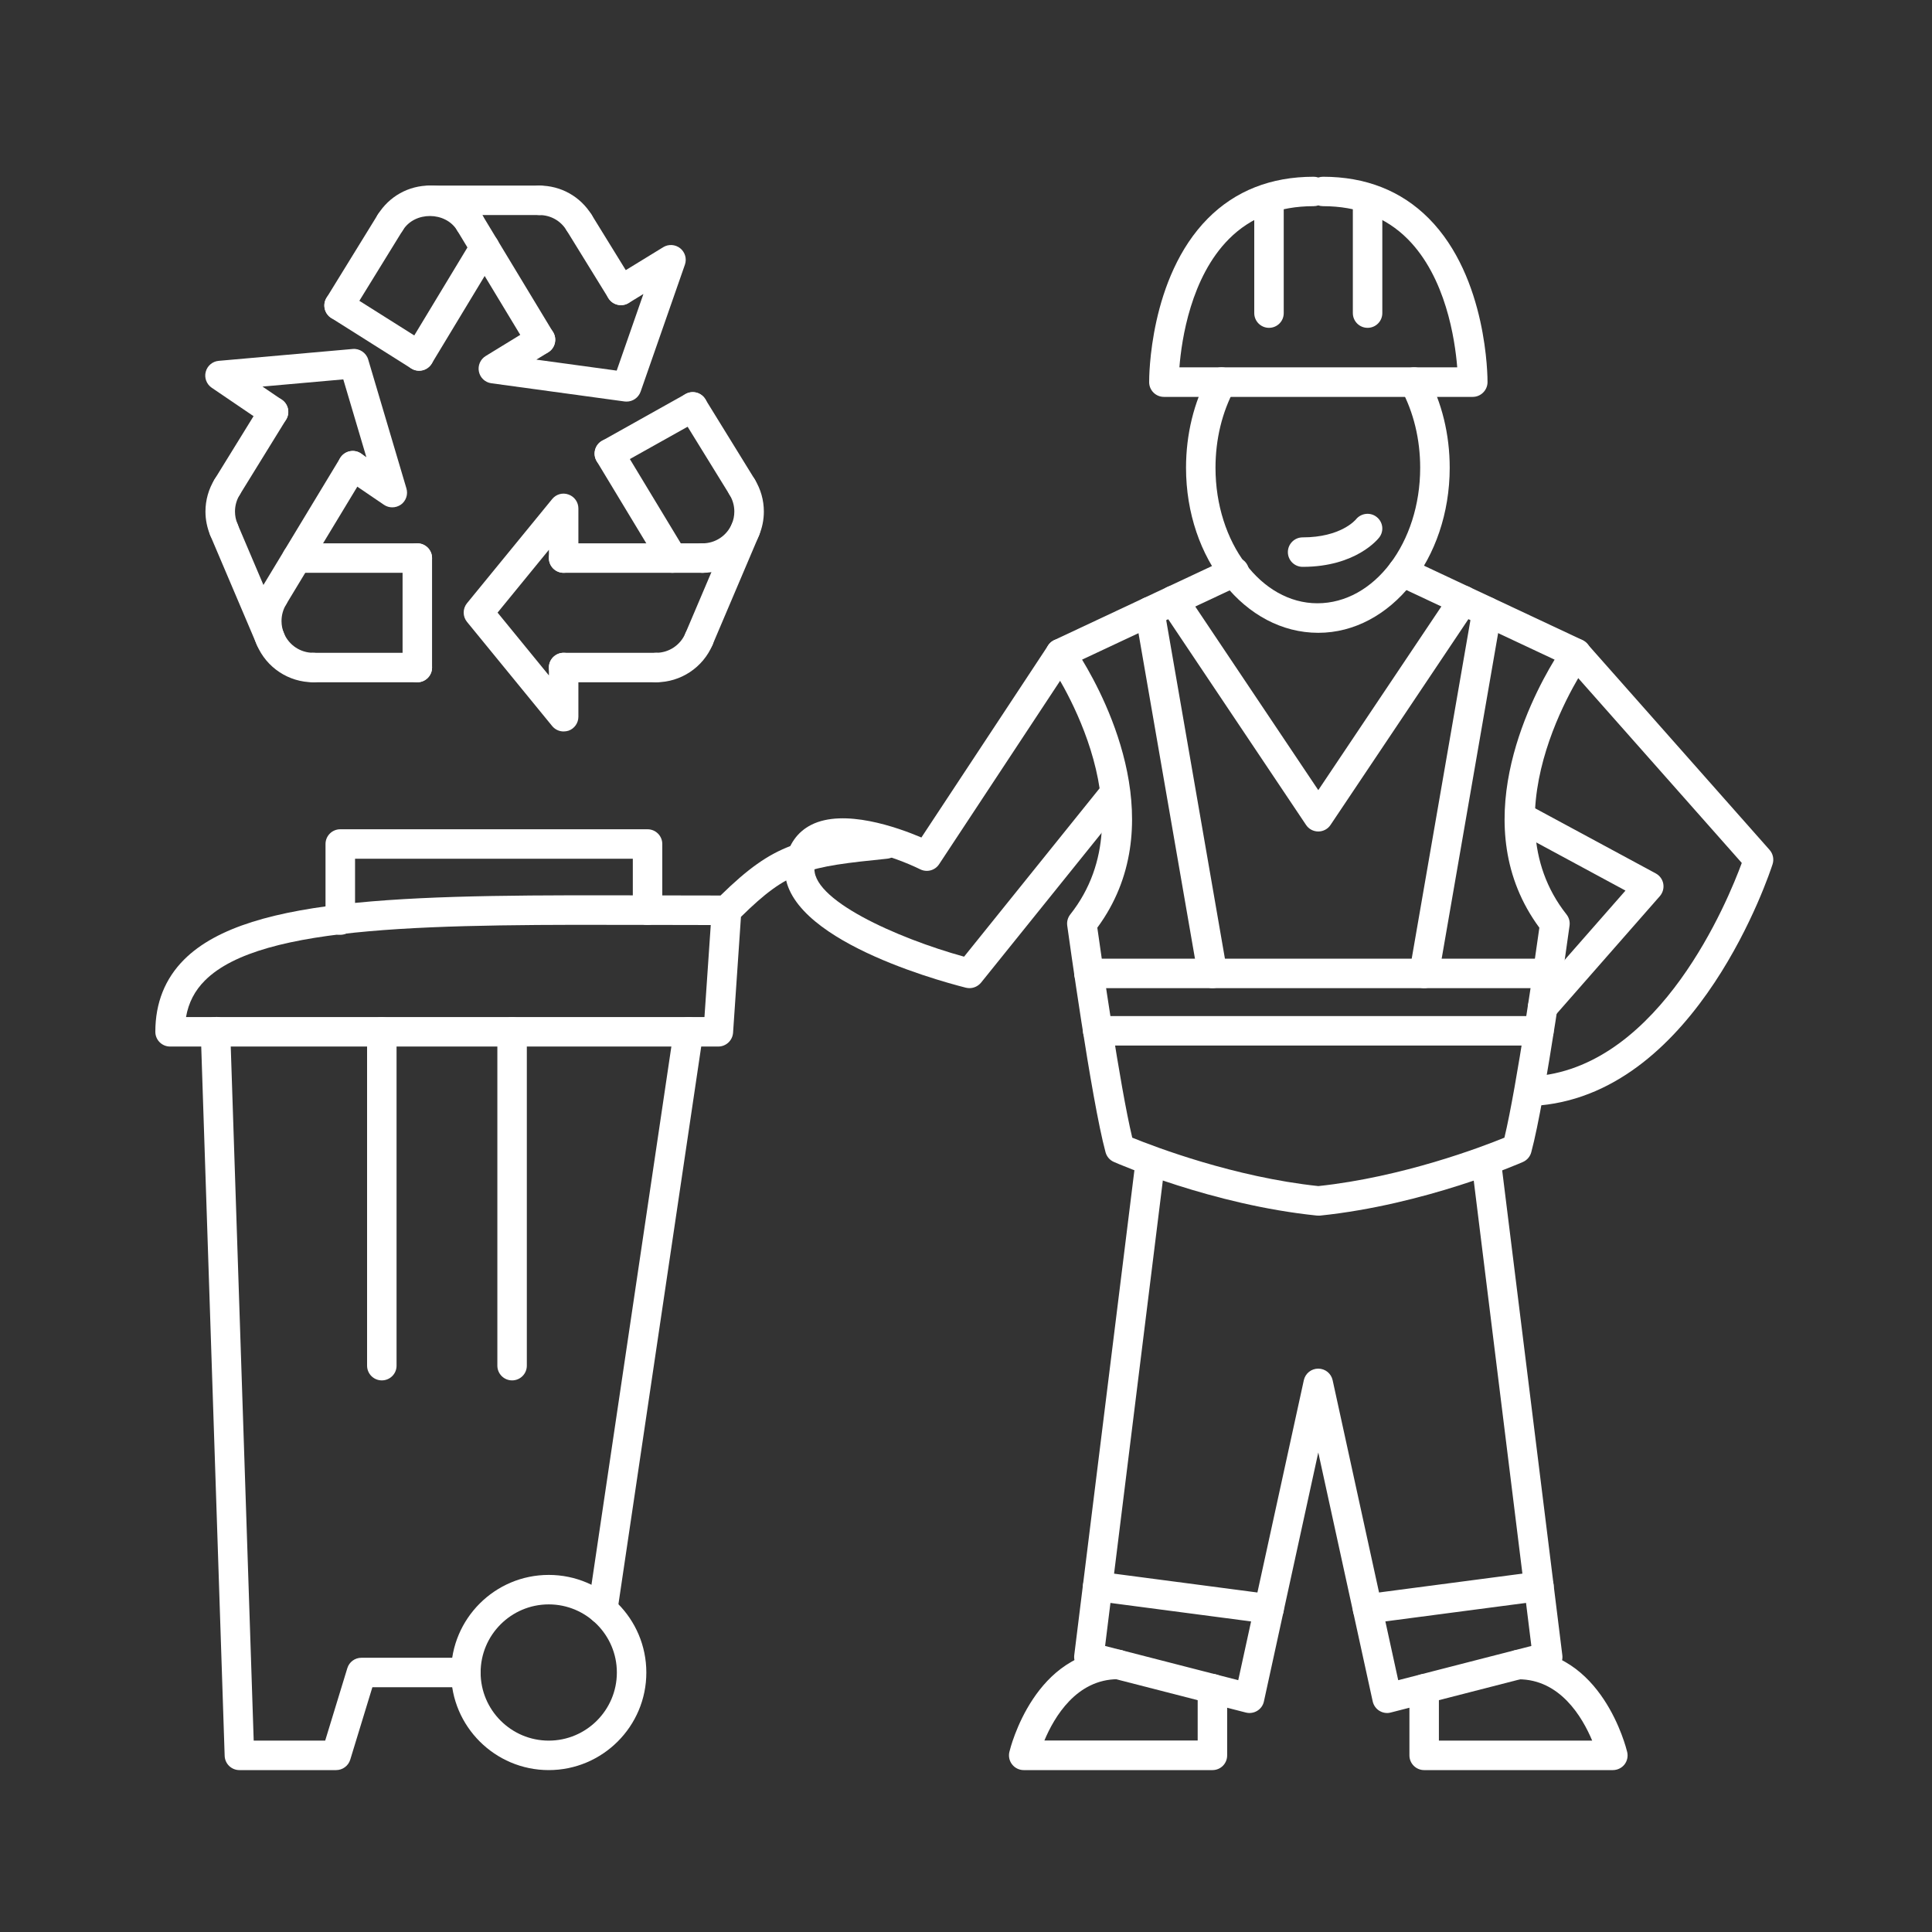 <?xml version="1.0" encoding="utf-8"?>
<!-- Generator: Adobe Illustrator 23.0.2, SVG Export Plug-In . SVG Version: 6.00 Build 0)  -->
<svg version="1.1" id="Layer_1" xmlns="http://www.w3.org/2000/svg" xmlns:xlink="http://www.w3.org/1999/xlink" x="0px" y="0px"
	 viewBox="0 0 350 350" style="enable-background:new 0 0 350 350;" xml:space="preserve">
<rect x="0" y="0" width="350" height="350" fill="#333333" stroke="none"/>
<style type="text/css">
	.st0{fill:#FFFFFF;}
</style>
<g>
	<path class="st0" d="M99.41,320.67c-9.75,0-17.69-7.93-17.69-17.68c0-9.75,7.93-17.68,17.69-17.68c9.75,0,17.68,7.93,17.68,17.68
		C117.1,312.74,109.16,320.67,99.41,320.67z M99.41,290.65c-6.8,0-12.34,5.53-12.34,12.34c0,6.8,5.54,12.34,12.34,12.34
		c6.8,0,12.34-5.53,12.34-12.34C111.75,296.19,106.22,290.65,99.41,290.65z"/>
	<path class="st0" d="M109.18,294.27c-0.13,0-0.26-0.01-0.39-0.03c-1.46-0.22-2.47-1.58-2.25-3.04l15.54-104.68
		c0.22-1.46,1.57-2.45,3.04-2.25c1.46,0.22,2.47,1.58,2.25,3.04l-15.54,104.68C111.63,293.32,110.49,294.27,109.18,294.27z"/>
	<path class="st0" d="M60.89,320.67H43.37c-1.44,0-2.62-1.14-2.67-2.58l-4.33-131.08c-0.05-1.47,1.11-2.71,2.58-2.76
		c1.47-0.2,2.71,1.1,2.76,2.58l4.25,128.5h12.95l4.01-13.12c0.34-1.13,1.38-1.89,2.56-1.89H84.4c1.48,0,2.67,1.2,2.67,2.67
		s-1.2,2.67-2.67,2.67H67.46l-4.01,13.12C63.1,319.91,62.06,320.67,60.89,320.67z"/>
	<path class="st0" d="M130.12,189.59H30.81c-1.48,0-2.67-1.2-2.67-2.67c0-5.23,1.76-9.64,5.23-13.1
		c11.82-11.79,42.71-11.72,85.46-11.61l11.7,0.02c9.81-9.61,14.48-10.45,29.66-11.99c1.51-0.13,2.78,0.92,2.93,2.39
		s-0.92,2.78-2.39,2.93c-14.56,1.48-17.89,2.06-26.5,10.54l-1.43,21.01C132.69,188.51,131.52,189.59,130.12,189.59z M33.7,184.25
		h93.92l1.14-16.67l-9.95-0.02c-39.93-0.11-71.42-0.18-81.67,10.05C35.28,179.46,34.15,181.65,33.7,184.25z"/>
	<path class="st0" d="M61.64,169.35c-1.48,0-2.67-1.2-2.67-2.67V152.9c0-1.48,1.2-2.67,2.67-2.67h55.67c1.48,0,2.67,1.2,2.67,2.67
		v11.98c0,1.48-1.2,2.67-2.67,2.67s-2.67-1.2-2.67-2.67v-9.31H64.32v11.11C64.32,168.16,63.12,169.35,61.64,169.35z"/>
	<path class="st0" d="M69.17,250.07c-1.48,0-2.67-1.2-2.67-2.67v-60.48c0-1.48,1.2-2.67,2.67-2.67s2.67,1.2,2.67,2.67v60.48
		C71.85,248.88,70.65,250.07,69.17,250.07z"/>
	<path class="st0" d="M92.77,250.07c-1.48,0-2.67-1.2-2.67-2.67v-60.48c0-1.48,1.2-2.67,2.67-2.67s2.67,1.2,2.67,2.67v60.48
		C95.44,248.88,94.25,250.07,92.77,250.07z"/>
	<path class="st0" d="M127.28,103.77c-1.48,0-2.67-1.2-2.67-2.67s1.2-2.67,2.67-2.67c2.31,0,4.39-1.38,5.29-3.51
		c0.31-0.72,0.46-1.47,0.46-2.25c0-1.07-0.29-2.1-0.85-3.01c-0.78-1.26-0.39-2.9,0.87-3.68c1.25-0.78,2.9-0.39,3.68,0.87
		c1.08,1.75,1.65,3.76,1.65,5.82c0,1.51-0.3,2.97-0.89,4.35C135.76,101.11,131.75,103.77,127.28,103.77z"/>
	<path class="st0" d="M127.28,103.77H102.1c-1.48,0-2.67-1.2-2.67-2.67s1.2-2.67,2.67-2.67h25.18c1.48,0,2.67,1.2,2.67,2.67
		S128.76,103.77,127.28,103.77z"/>
	<path class="st0" d="M75.6,103.77H53.79c-1.48,0-2.67-1.2-2.67-2.67s1.2-2.67,2.67-2.67H75.6c1.48,0,2.67,1.2,2.67,2.67
		S77.08,103.77,75.6,103.77z"/>
	<path class="st0" d="M126.61,118.46c-0.35,0-0.7-0.07-1.04-0.21c-1.36-0.58-1.99-2.15-1.41-3.5l8.43-19.83
		c0.57-1.36,2.16-1.99,3.5-1.41c1.36,0.58,1.99,2.15,1.41,3.5l-8.43,19.83C128.64,117.85,127.65,118.46,126.61,118.46z"/>
	<path class="st0" d="M40.56,98.63c-1.04,0-2.03-0.61-2.46-1.63c-0.58-1.38-0.88-2.84-0.88-4.34c0-2.05,0.57-4.07,1.65-5.82
		c0.78-1.26,2.42-1.66,3.68-0.87c1.26,0.78,1.65,2.42,0.87,3.68c-0.56,0.91-0.85,1.95-0.85,3.01c0,0.78,0.15,1.54,0.46,2.25
		c0.58,1.36-0.06,2.93-1.42,3.51C41.26,98.56,40.91,98.63,40.56,98.63z"/>
	<path class="st0" d="M61.43,58.02c-0.48,0-0.96-0.13-1.4-0.4c-1.26-0.78-1.65-2.42-0.87-3.68l9.27-15.05
		c0.77-1.26,2.42-1.65,3.68-0.87c1.26,0.78,1.65,2.42,0.87,3.68l-9.27,15.05C63.2,57.57,62.33,58.02,61.43,58.02z"/>
	<path class="st0" d="M41.14,90.92c-0.48,0-0.96-0.13-1.4-0.4c-1.26-0.78-1.65-2.42-0.87-3.68l8.41-13.63
		c0.78-1.26,2.42-1.66,3.68-0.87c1.26,0.78,1.65,2.42,0.87,3.68l-8.41,13.63C42.92,90.47,42.04,90.92,41.14,90.92z"/>
	<path class="st0" d="M118.86,123.6c-1.48,0-2.67-1.2-2.67-2.67s1.2-2.67,2.67-2.67c2.31,0,4.39-1.38,5.3-3.51
		c0.58-1.36,2.16-1.99,3.51-1.42c1.36,0.58,1.99,2.15,1.41,3.51C127.33,120.94,123.32,123.6,118.86,123.6z"/>
	<path class="st0" d="M75.6,123.6H56.75c-1.48,0-2.67-1.2-2.67-2.67s1.2-2.67,2.67-2.67H75.6c1.48,0,2.67,1.2,2.67,2.67
		S77.08,123.6,75.6,123.6z"/>
	<path class="st0" d="M118.86,123.6H102.1c-1.48,0-2.67-1.2-2.67-2.67s1.2-2.67,2.67-2.67h16.75c1.48,0,2.67,1.2,2.67,2.67
		S120.33,123.6,118.86,123.6z"/>
	<path class="st0" d="M56.75,123.6c-4.46,0-8.47-2.65-10.22-6.76c-0.58-1.37-0.88-2.83-0.88-4.33c0-2.03,0.55-4.01,1.59-5.74
		c0.76-1.27,2.4-1.68,3.67-0.91c1.26,0.76,1.67,2.4,0.91,3.67c-0.54,0.9-0.82,1.92-0.82,2.98c0,0.78,0.15,1.53,0.45,2.24
		c0.91,2.14,2.99,3.51,5.3,3.51c1.48,0,2.67,1.2,2.67,2.67S58.23,123.6,56.75,123.6z"/>
	<path class="st0" d="M49.53,110.81c-0.47,0-0.95-0.13-1.38-0.39c-1.26-0.76-1.67-2.41-0.9-3.67l14.37-23.77
		c0.76-1.26,2.4-1.68,3.67-0.9c1.26,0.76,1.67,2.41,0.9,3.67l-14.37,23.77C51.32,110.36,50.44,110.81,49.53,110.81z"/>
	<path class="st0" d="M75.92,67.16c-0.47,0-0.95-0.13-1.38-0.39c-1.26-0.76-1.67-2.41-0.9-3.67l11.88-19.66
		c0.76-1.26,2.4-1.68,3.67-0.9c1.26,0.76,1.67,2.41,0.9,3.67L78.21,65.87C77.71,66.7,76.82,67.16,75.92,67.16z"/>
	<path class="st0" d="M48.99,118.46c-1.04,0-2.03-0.61-2.46-1.63L38.1,97.01c-0.58-1.36,0.05-2.93,1.41-3.51
		c1.35-0.58,2.93,0.05,3.51,1.41l8.43,19.83c0.58,1.36-0.05,2.93-1.41,3.51C49.7,118.39,49.34,118.46,48.99,118.46z"/>
	<path class="st0" d="M85.11,43.04c-0.91,0-1.79-0.46-2.29-1.29c-2.09-3.46-7.7-3.5-9.83-0.05c-0.78,1.26-2.43,1.65-3.68,0.87
		c-1.26-0.78-1.65-2.42-0.87-3.68c2.04-3.31,5.57-5.28,9.45-5.28c3.92,0,7.48,2.01,9.5,5.37c0.76,1.26,0.36,2.91-0.91,3.67
		C86.06,42.92,85.58,43.04,85.11,43.04z"/>
	<path class="st0" d="M97.91,64.22c-0.91,0-1.79-0.46-2.29-1.29l-12.8-21.18c-0.76-1.26-0.36-2.91,0.9-3.67
		c1.26-0.76,2.91-0.36,3.67,0.9l12.8,21.18c0.76,1.26,0.36,2.91-0.9,3.67C98.86,64.09,98.38,64.22,97.91,64.22z"/>
	<path class="st0" d="M121.82,103.77c-0.91,0-1.79-0.46-2.29-1.29L108.1,83.56c-0.76-1.26-0.36-2.91,0.9-3.67
		c1.27-0.77,2.91-0.36,3.67,0.9l11.43,18.91c0.76,1.26,0.36,2.91-0.9,3.67C122.77,103.64,122.29,103.77,121.82,103.77z"/>
	<path class="st0" d="M97.72,38.96H77.89c-1.48,0-2.67-1.2-2.67-2.67c0-1.48,1.2-2.67,2.67-2.67h19.83c1.48,0,2.67,1.2,2.67,2.67
		C100.39,37.77,99.19,38.96,97.72,38.96z"/>
	<path class="st0" d="M104.9,42.97c-0.9,0-1.77-0.45-2.28-1.27c-1.06-1.72-2.89-2.74-4.9-2.74c-1.48,0-2.67-1.2-2.67-2.67
		c0-1.48,1.2-2.67,2.67-2.67c3.88,0,7.41,1.97,9.45,5.28c0.78,1.26,0.39,2.9-0.87,3.68C105.86,42.85,105.38,42.97,104.9,42.97z"/>
	<path class="st0" d="M134.46,90.92c-0.9,0-1.77-0.45-2.28-1.27l-8.96-14.53c-0.77-1.26-0.38-2.91,0.87-3.68
		c1.26-0.77,2.9-0.38,3.68,0.87l8.96,14.53c0.77,1.26,0.38,2.91-0.87,3.68C135.43,90.79,134.94,90.92,134.46,90.92z"/>
	<path class="st0" d="M112.49,55.28c-0.9,0-1.77-0.45-2.28-1.27l-7.59-12.31c-0.77-1.26-0.38-2.91,0.87-3.68
		c1.26-0.77,2.91-0.38,3.68,0.87l7.59,12.31c0.77,1.26,0.38,2.91-0.87,3.68C113.46,55.16,112.97,55.28,112.49,55.28z"/>
	<path class="st0" d="M75.6,123.6c-1.48,0-2.67-1.2-2.67-2.67v-19.83c0-1.48,1.2-2.67,2.67-2.67s2.67,1.2,2.67,2.67v19.83
		C78.27,122.4,77.08,123.6,75.6,123.6z"/>
	<path class="st0" d="M102.1,132.51c-0.79,0-1.55-0.35-2.07-0.98l-15.43-18.87c-0.8-0.98-0.8-2.4,0-3.38l15.43-18.87
		c0.72-0.88,1.89-1.22,2.97-0.82c1.07,0.38,1.78,1.39,1.78,2.52v8.99c0,1.48-1.2,2.67-2.67,2.67c-1.48,0-2.67-1.2-2.67-2.67v-1.5
		l-9.3,11.38l9.3,11.38v-1.43c0-1.48,1.2-2.67,2.67-2.67c1.48,0,2.67,1.2,2.67,2.67v8.92c0,1.13-0.71,2.14-1.78,2.52
		C102.71,132.46,102.4,132.51,102.1,132.51z"/>
	<path class="st0" d="M113.52,72.75c-0.12,0-0.24-0.01-0.37-0.02l-24.14-3.3c-1.12-0.15-2.02-0.99-2.25-2.1
		c-0.23-1.1,0.26-2.24,1.22-2.83l8.54-5.23c1.26-0.78,2.91-0.37,3.68,0.88c0.77,1.26,0.38,2.91-0.88,3.68l-2.15,1.32l14.55,1.99
		l4.84-13.88l-2.67,1.63c-1.26,0.77-2.91,0.37-3.68-0.88c-0.77-1.26-0.38-2.91,0.88-3.68l9.06-5.55c0.96-0.59,2.19-0.51,3.08,0.2
		c0.88,0.71,1.22,1.9,0.85,2.96l-8.03,23.02C115.66,72.04,114.64,72.75,113.52,72.75z"/>
	<path class="st0" d="M71.06,91.91c-0.52,0-1.05-0.15-1.5-0.46l-7.16-4.87c-1.22-0.83-1.54-2.49-0.71-3.71
		c0.83-1.21,2.5-1.53,3.71-0.71l0.97,0.66l-4.18-14.09l-14.64,1.3l3.5,2.38c1.22,0.83,1.54,2.49,0.71,3.71
		c-0.83,1.22-2.49,1.54-3.71,0.71l-9.7-6.59c-0.93-0.64-1.37-1.79-1.08-2.88c0.28-1.09,1.22-1.89,2.35-1.99l24.28-2.15
		c1.22-0.12,2.44,0.68,2.8,1.9l6.93,23.37c0.32,1.08-0.07,2.25-0.99,2.92C72.17,91.74,71.61,91.91,71.06,91.91z"/>
	<path class="st0" d="M75.92,67.16c-0.49,0-0.98-0.13-1.42-0.41l-14.49-9.14c-1.25-0.79-1.62-2.44-0.84-3.69
		c0.79-1.25,2.45-1.62,3.69-0.84l14.49,9.14c1.25,0.79,1.62,2.44,0.84,3.69C77.67,66.72,76.81,67.16,75.92,67.16z"/>
	<path class="st0" d="M110.39,84.85c-0.94,0-1.85-0.49-2.33-1.37c-0.72-1.29-0.26-2.92,1.03-3.64l15.11-8.46
		c1.29-0.73,2.92-0.26,3.64,1.03c0.72,1.29,0.26,2.92-1.03,3.64l-15.11,8.46C111.28,84.74,110.83,84.85,110.39,84.85z"/>
	<path class="st0" d="M238.82,114.64c-13.28,0-23.96-13.41-23.96-29.9c0-6.03,1.41-11.83,4.09-16.79c0.7-1.3,2.32-1.78,3.62-1.08
		c1.3,0.7,1.78,2.32,1.08,3.62c-2.26,4.18-3.45,9.1-3.45,14.25c0,13.54,8.28,24.55,18.46,24.55c10.33,0,18.62-11.01,18.62-24.55
		c0-5.15-1.19-10.07-3.45-14.25c-0.7-1.3-0.22-2.92,1.08-3.62c1.3-0.7,2.92-0.22,3.62,1.08c2.68,4.95,4.1,10.76,4.1,16.79
		C262.62,101.23,251.95,114.64,238.82,114.64z"/>
	<path class="st0" d="M266.79,71.9h-55.94c-1.47,0-2.66-1.19-2.67-2.65c-0.01-0.77-0.01-18.96,10.64-29.68
		c4.98-5.01,11.42-7.55,19.16-7.55c0.29,0,0.58,0.05,0.85,0.14c0.26-0.09,0.55-0.14,0.85-0.14c7.73,0,14.18,2.54,19.16,7.55
		c10.65,10.72,10.64,28.92,10.64,29.68C269.46,70.71,268.26,71.9,266.79,71.9z M213.66,66.55h50.33
		c-0.41-5.09-2.08-16.32-8.97-23.24c-3.93-3.95-9.1-5.96-15.35-5.96c-0.29,0-0.58-0.05-0.85-0.14c-0.27,0.09-0.55,0.14-0.85,0.14
		c-6.25,0-11.42,2-15.35,5.96C215.74,50.23,214.06,61.46,213.66,66.55z"/>
	<path class="st0" d="M238.82,220.22c-0.09,0-0.18-0.01-0.27-0.01c-18.96-1.95-36.06-9.4-36.77-9.72c-0.74-0.32-1.29-0.97-1.5-1.75
		c-2.59-9.55-6.76-39.78-6.94-41.06c-0.1-0.72,0.1-1.45,0.55-2.02c14.89-18.82-3.76-45.46-3.95-45.73
		c-0.46-0.64-0.61-1.46-0.41-2.23c0.2-0.77,0.73-1.4,1.45-1.74l31.49-14.78c1.35-0.63,2.93-0.05,3.56,1.28
		c0.63,1.34,0.05,2.93-1.28,3.56l-28.72,13.48c4.68,7.7,16.18,30.35,2.76,48.56c0.75,5.35,4.09,28.74,6.33,38.04
		c4.13,1.68,18.47,7.15,33.71,8.77c15.24-1.62,29.58-7.08,33.71-8.77c2.24-9.3,5.58-32.68,6.33-38.04
		c-13.43-18.2-1.92-40.85,2.76-48.56l-28.71-13.48c-1.34-0.63-1.91-2.22-1.28-3.56c0.62-1.33,2.21-1.91,3.56-1.28l31.49,14.78
		c0.72,0.34,1.25,0.97,1.45,1.74c0.2,0.76,0.05,1.58-0.4,2.23c-0.19,0.27-18.8,26.96-3.95,45.73c0.45,0.57,0.65,1.3,0.55,2.03
		c-0.17,1.28-4.35,31.5-6.94,41.06c-0.21,0.78-0.76,1.42-1.5,1.75c-0.72,0.32-17.82,7.76-36.78,9.72
		C239,220.22,238.91,220.22,238.82,220.22z"/>
	<path class="st0" d="M238.82,150.63L238.82,150.63c-0.89,0-1.73-0.44-2.22-1.19l-26.25-39.18c-0.82-1.23-0.49-2.89,0.73-3.71
		c1.22-0.82,2.88-0.5,3.71,0.73l24.03,35.86l24.03-35.86c0.82-1.23,2.48-1.55,3.71-0.73c1.23,0.82,1.55,2.48,0.73,3.71l-26.25,39.18
		C240.55,150.19,239.71,150.63,238.82,150.63z"/>
	<path class="st0" d="M258,179.01c-0.15,0-0.31-0.01-0.46-0.04c-1.45-0.25-2.43-1.64-2.18-3.09l11.37-65.54
		c0.25-1.45,1.63-2.43,3.09-2.18c1.45,0.25,2.43,1.64,2.18,3.09l-11.37,65.54C260.41,178.1,259.28,179.01,258,179.01z"/>
	<path class="st0" d="M219.65,179.01c-1.28,0-2.4-0.92-2.63-2.22l-11.37-65.54c-0.25-1.45,0.72-2.84,2.18-3.09
		c1.46-0.26,2.84,0.72,3.09,2.18l11.37,65.54c0.25,1.45-0.72,2.84-2.18,3.09C219.95,179,219.8,179.01,219.65,179.01z"/>
	<path class="st0" d="M280.38,179.01h-83.11c-1.48,0-2.67-1.2-2.67-2.67s1.2-2.67,2.67-2.67h83.11c1.48,0,2.67,1.2,2.67,2.67
		S281.85,179.01,280.38,179.01z"/>
	<path class="st0" d="M251.29,310.33c-0.49,0-0.98-0.14-1.4-0.4c-0.62-0.38-1.05-1-1.21-1.7l-9.86-45.1l-9.85,45.1
		c-0.15,0.71-0.59,1.32-1.21,1.7c-0.62,0.38-1.37,0.49-2.07,0.31l-29.09-7.47c-1.3-0.33-2.15-1.58-1.99-2.92l10.98-88.51
		c0.18-1.46,1.54-2.5,2.98-2.32c1.46,0.18,2.51,1.52,2.32,2.98l-10.69,86.18l24.12,6.2l11.88-54.34c0.27-1.23,1.35-2.1,2.61-2.1
		c1.26,0,2.34,0.87,2.61,2.1l11.88,54.34l24.12-6.2L266.75,212c-0.18-1.46,0.86-2.8,2.32-2.98c1.47-0.2,2.8,0.86,2.98,2.32
		l10.98,88.51c0.17,1.33-0.68,2.58-1.99,2.92l-29.09,7.47C251.74,310.3,251.51,310.33,251.29,310.33z"/>
	<path class="st0" d="M292.18,320.67H258c-1.48,0-2.67-1.2-2.67-2.67v-12.06c0-1.48,1.2-2.67,2.67-2.67s2.67,1.2,2.67,2.67v9.39
		h27.77c-1.78-4.25-5.81-11.11-13.35-11.11c-1.48,0-2.67-1.2-2.67-2.67s1.2-2.67,2.67-2.67c15.11,0,19.51,17.75,19.69,18.51
		c0.19,0.79,0.01,1.63-0.5,2.28C293.77,320.3,293,320.67,292.18,320.67z"/>
	<path class="st0" d="M219.65,320.67h-34.19c-0.82,0-1.59-0.37-2.1-1.02c-0.51-0.64-0.69-1.48-0.5-2.28
		c0.18-0.76,4.59-18.51,19.69-18.51c1.48,0,2.67,1.2,2.67,2.67s-1.2,2.67-2.67,2.67c-7.54,0-11.57,6.86-13.35,11.11h27.77v-9.39
		c0-1.48,1.2-2.67,2.67-2.67c1.48,0,2.67,1.2,2.67,2.67V318C222.32,319.48,221.13,320.67,219.65,320.67z"/>
	<path class="st0" d="M247.75,294.14c-1.32,0-2.47-0.98-2.65-2.33c-0.19-1.46,0.84-2.81,2.3-3l31.04-4.08c1.47-0.19,2.8,0.84,3,2.3
		c0.19,1.46-0.84,2.81-2.3,3l-31.04,4.08C247.98,294.13,247.86,294.14,247.75,294.14z"/>
	<path class="st0" d="M229.9,294.14c-0.11,0-0.23-0.01-0.35-0.02l-31.04-4.08c-1.46-0.19-2.5-1.53-2.3-3c0.19-1.46,1.52-2.5,3-2.3
		l31.04,4.08c1.46,0.19,2.5,1.53,2.3,3C232.37,293.16,231.22,294.14,229.9,294.14z"/>
	<path class="st0" d="M278.79,200.26c-1.36,0-2.53-1.04-2.66-2.42c-0.14-1.47,0.94-2.77,2.41-2.91c22.31-2.12,34.48-31.73,37-38.6
		l-32.01-36.17c-0.98-1.11-0.87-2.8,0.23-3.77c1.1-0.97,2.79-0.88,3.77,0.23l33.05,37.35c0.62,0.71,0.83,1.69,0.54,2.59
		c-0.54,1.67-13.49,40.98-42.09,43.69C278.96,200.26,278.87,200.26,278.79,200.26z"/>
	<path class="st0" d="M279.45,185.18c-0.63,0-1.26-0.22-1.76-0.66c-1.11-0.97-1.22-2.66-0.25-3.77l17.03-19.41l-20.43-11.03
		c-1.3-0.7-1.79-2.32-1.08-3.62c0.7-1.3,2.33-1.79,3.62-1.08l23.38,12.62c0.72,0.39,1.22,1.08,1.36,1.88
		c0.14,0.8-0.09,1.62-0.62,2.23l-19.24,21.93C280.93,184.87,280.19,185.18,279.45,185.18z"/>
	<path class="st0" d="M175.63,179.01c-0.22,0-0.44-0.03-0.66-0.08c-5.87-1.49-35.02-9.61-32.65-22.97c0.53-3,2.14-5.26,4.64-6.53
		c5.92-3,15.58,0.43,19.96,2.29l22.96-34.8c0.82-1.23,2.47-1.57,3.7-0.76c1.23,0.81,1.57,2.47,0.76,3.7l-24.21,36.7
		c-0.74,1.13-2.2,1.52-3.41,0.93c-4.69-2.3-13.54-5.23-17.34-3.29c-0.67,0.34-1.49,0.96-1.79,2.69
		c-1.05,5.96,14.96,13.08,27.06,16.42l25.29-31.42c0.93-1.14,2.61-1.33,3.76-0.41c1.15,0.93,1.33,2.61,0.41,3.76l-26.38,32.77
		C177.2,178.65,176.43,179.01,175.63,179.01z"/>
	<path class="st0" d="M235.98,102.69c-1.48,0-2.67-1.2-2.67-2.67s1.2-2.67,2.67-2.67c6.92,0,9.56-3.14,9.67-3.27
		c0.92-1.13,2.59-1.34,3.74-0.43c1.15,0.9,1.37,2.53,0.49,3.69C249.72,97.56,245.72,102.69,235.98,102.69z"/>
	<path class="st0" d="M278.79,189.41h-79.93c-1.48,0-2.67-1.2-2.67-2.67c0-1.48,1.2-2.67,2.67-2.67h79.93c1.48,0,2.67,1.2,2.67,2.67
		C281.46,188.21,280.27,189.41,278.79,189.41z"/>
	<path class="st0" d="M247.75,59.39c-1.48,0-2.67-1.2-2.67-2.67V36.29c0-1.48,1.2-2.67,2.67-2.67c1.48,0,2.67,1.2,2.67,2.67v20.43
		C250.42,58.2,249.23,59.39,247.75,59.39z"/>
	<path class="st0" d="M229.89,59.39c-1.48,0-2.67-1.2-2.67-2.67V36.29c0-1.48,1.2-2.67,2.67-2.67c1.48,0,2.67,1.2,2.67,2.67v20.43
		C232.57,58.2,231.37,59.39,229.89,59.39z"/>
</g>
</svg>
